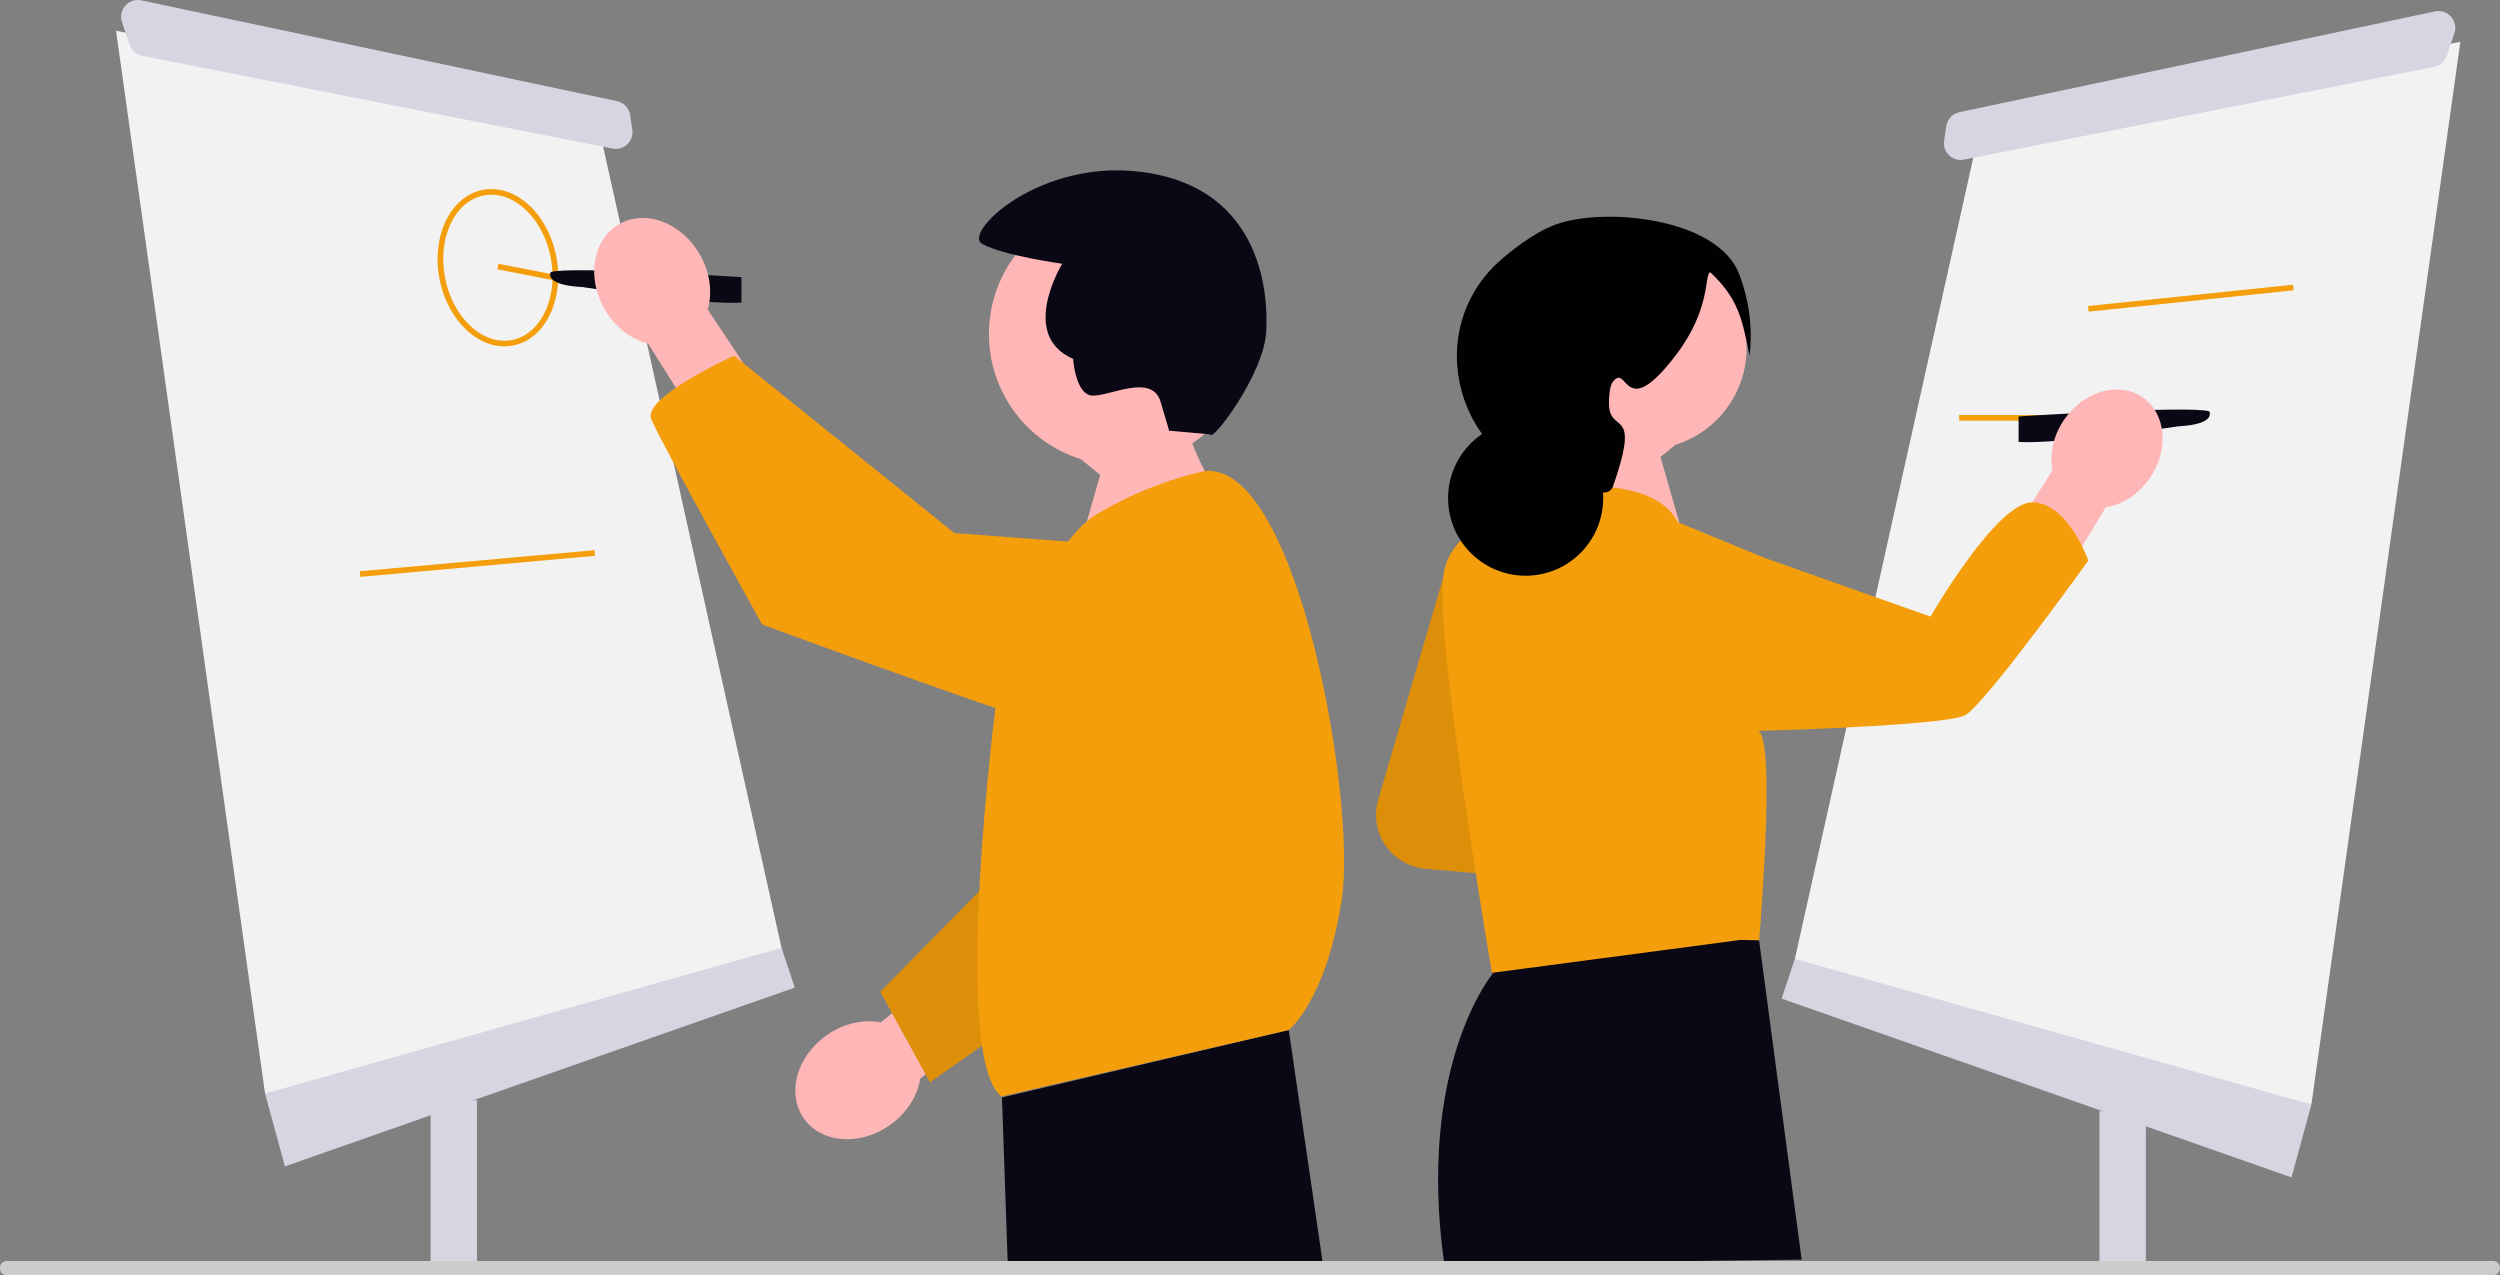 <svg xmlns="http://www.w3.org/2000/svg" width="1158.891" height="591.138" viewBox="0 0 1158.891 591.138" xmlns:xlink="http://www.w3.org/1999/xlink" role="img" artist="Katerina Limpitsouni" source="https://undraw.co/"><rect x="0" y="0" width="1158.891" height="591.138" fill="#808080" stroke="none"/><rect x="973.228" y="515.098" width="21.487" height="71.079" fill="#d6d6e3"/><polygon points="850.443 432.219 832.026 444.497 825.886 462.915 1062.247 545.795 1071.456 512.029 850.443 432.219" fill="#d6d6e3"/><polygon points="916.44 65.398 832.026 444.497 1071.456 512.029 1140.523 19.354 916.44 65.398" fill="#f2f2f2"/><path d="M1128.406,30.975l-218.004,43.027c-5.282,1.043-10.002-3.466-9.201-8.791l1.016-6.755c.483-3.209,2.907-5.782,6.081-6.454l220.469-46.714c5.883-1.247,10.896,4.367,8.994,10.072l-3.481,10.442c-.885,2.656-3.129,4.631-5.875,5.173Z" fill="#d6d6e3"/><rect x="962.772" y="137.825" width="2.625" height="111.829" transform="translate(769.185 1157.59) rotate(-89.931)" fill="#f59e0b"/><rect x="967.811" y="136.907" width="95.516" height="2.627" transform="translate(-8.85 105.818) rotate(-5.939)" fill="#f59e0b"/><path d="M672.367,256.307l-33.464,114.392c-4.444,15.19,6.119,30.649,21.886,32.029l36.517,3.196-24.939-149.618Z" fill="#f59e0b"/><path d="M672.367,256.307l-33.464,114.392c-4.444,15.19,6.119,30.649,21.886,32.029l36.517,3.196-24.939-149.618Z" opacity=".1"/><path d="M935.737,204.871v-11.826s79.763-5.144,88.388-2.36c0,0,3.536,5.991-14.398,6.947,0,0-55.808,8.401-73.99,7.239Z" fill="#090814"/><path d="M976.103,235.204l-44.762,74.028-21.076-26.702,41.19-64.489c-1.463-7.503.309-16.211,5.545-23.732,9.162-13.159,25.418-17.679,36.308-10.096,10.89,7.583,12.291,24.397,3.128,37.556-5.237,7.521-12.789,12.204-20.334,13.434Z" fill="#ffb6b6"/><path d="M697.038,414.662l-5.375,18.282.182,18.537s-35.355,42.523-22.33,134.499l165.657-2.077-19.733-148.001-118.401-21.24Z" fill="#090814"/><path d="M715.684,161.324c0-25.945,21.033-46.978,46.978-46.978,25.945,0,46.978,21.033,46.978,46.978,0,21.042-13.835,38.85-32.903,44.831l-7.004,5.643,12.574,44.01-14.652,10.365-46.297-38.581s10.002-12.739,15.365-27.104c-12.677-8.413-21.039-22.809-21.039-39.164Z" fill="#ffb6b6"/><path d="M942.14,232.854c-16.586-.253-47.246,52.974-47.246,52.974l-25.186-8.907-51.799-18.338-39.699-16.339.175,1.2c-.156-.376-.326-.756-.513-1.14-4.173-8.6-16.297-18.718-50.715-16.712l-16.207,12.792-2.204,1.752s-10.226-.885-20.416,3.18c-7.372,2.963-14.743,8.492-18.23,18.826-1.807,5.33-1.807,16.351-.723,30.353,3.921,50.697,22.193,158.472,22.193,158.472l115.354-15.27,8.51.199s1.012-11.617,1.915-26.83c.56-8.925,1.066-19.061,1.355-28.818.199-7.155.253-14.093.126-20.199-.018-.38-.018-.759-.036-1.139-.343-11.147-1.463-19.223-3.866-20.109,0,0,7.462-.199,18.23-.596,26.017-.976,71.366-3.162,77.834-6.685,9.142-4.969,57.075-71.655,57.075-71.655,0,0-9.323-26.74-25.927-27.011Z" fill="#f59e0b"/><path d="M811.028,164.792c-3.549-17.361-5.251-26.255-18.15-38.536-3.062.433.808,16.308-16.067,38.422-24.531,32.146-22.086,2.672-29.34,12.574-1.575,2.15-1.915,9.906-1.397,12.574,2.045,10.544,14.147.248,1.397,36.326-1.897,2.806-4.133,2.124-6.986,2.096-.221-.002,1.226-.278-4.191-1.397-2.586-.534-6.205-1.165-10.544-1.896-50.403-8.491-68.2-72.089-29.242-105.177,8.864-7.528,17.563-13.234,25.115-15.877,22.748-7.963,74.577-2.787,84.528,23.053,4.747,12.326,6.332,24.956,4.877,37.837Z" fill="#010102"/><circle cx="707.219" cy="230.933" r="35.948" fill="#010102"/><rect x="199.603" y="509.987" width="21.487" height="77.643" transform="translate(420.694 1097.616) rotate(-180)" fill="#d6d6e3"/><polygon points="343.876 427.107 362.293 439.385 368.433 457.803 132.071 540.683 122.863 506.917 343.876 427.107" fill="#d6d6e3"/><polygon points="277.879 60.287 362.293 439.385 122.863 506.917 53.796 14.242 277.879 60.287" fill="#f2f2f2"/><path d="M65.913,25.863l218.004,43.027c5.282,1.043,10.002-3.466,9.201-8.791l-1.016-6.755c-.483-3.209-2.907-5.782-6.081-6.454L65.552.175c-5.883-1.247-10.896,4.367-8.994,10.072l3.481,10.442c.885,2.656,3.129,4.631,5.875,5.173Z" fill="#d6d6e3"/><path d="M233.79,160.564c-5.989,0-11.992-2.523-17.259-7.326-6.362-5.801-10.901-14.263-12.779-23.828-3.906-19.887,5.051-38.45,19.967-41.38,7.301-1.433,14.885,1.026,21.356,6.928,6.362,5.801,10.901,14.263,12.779,23.828,3.906,19.887-5.051,38.45-19.967,41.38-1.359.267-2.727.399-4.097.399ZM227.799,90.259c-1.197,0-2.39.114-3.574.347-13.496,2.651-21.523,19.831-17.896,38.299,1.77,9.015,6.022,16.968,11.972,22.393,5.841,5.327,12.614,7.566,19.08,6.291,13.496-2.651,21.523-19.831,17.896-38.299h0c-1.77-9.015-6.022-16.968-11.972-22.393-4.771-4.351-10.167-6.638-15.506-6.638Z" fill="#f59e0b"/><rect x="243.555" y="111.973" width="2.625" height="28.66" transform="translate(74.071 342.5) rotate(-78.976)" fill="#f59e0b"/><path d="M343.697,140.288v-11.826s-79.763-5.144-88.388-2.36c0,0-3.536,5.991,14.398,6.947,0,0,55.808,8.401,73.99,7.239Z" fill="#090814"/><path d="M328.08,143.483l50.684,76.429-35.138,8.109-43.159-68.685c-7.854-1.995-15.399-7.637-20.235-16.062-8.463-14.741-5.434-32.369,6.765-39.373,12.2-7.004,28.95-.732,37.413,14.009,4.837,8.425,5.905,17.785,3.668,25.574Z" fill="#ffb6b6"/><path d="M579.876,154.868c0-33.537-27.187-60.724-60.724-60.724-33.537,0-60.724,27.187-60.724,60.724,0,27.198,17.883,50.217,42.531,57.948l9.053,7.294-16.254,56.888,18.939,13.398,59.844-49.87s-12.928-16.467-19.861-35.035c16.387-10.875,27.195-29.484,27.195-50.624Z" fill="#ffb6b6"/><path d="M408.262,473.917l71.433-57.512,11.312,34.241-64.416,49.304c-1.263,8.004-6.186,16.037-14.129,21.629-13.899,9.786-31.731,8.394-39.829-3.108-8.098-11.502-3.397-28.76,10.502-38.545,7.943-5.593,17.165-7.519,25.127-6.009Z" fill="#ffb6b6"/><polygon points="592.521 387.875 592.59 388.162 431.088 501.708 408.078 459.755 485.632 380.883 592.521 387.875" fill="#f59e0b"/><polygon points="592.521 387.875 592.59 388.162 431.088 501.708 408.078 459.755 485.632 380.883 592.521 387.875" opacity=".1"/><polygon points="597.417 477.47 464.468 508.727 467.117 584.865 613.081 584.865 597.417 477.47" fill="#090814"/><path d="M558.828,218.335s-24.36,4.423-50.511,20.088c-26.152,15.664-46.361,85.478-46.361,85.478,0,0-21.511,165.163,2.173,184.357l133.287-30.787s17.36-13.561,24.579-60.635c6.934-45.218-20.271-201.975-63.167-198.501Z" fill="#f59e0b"/><path d="M538.83,254.34l-96.433-7.225-102.139-82.218s-42.473,19.188-38.393,29.338,51.432,95.257,51.432,95.257c0,0,140.333,51.841,157.192,53.967s28.34-89.119,28.34-89.119Z" fill="#f59e0b"/><path d="M542.363,199.668l18.724,1.723c.661,3.762,25.271-28.358,25.907-48.265.149-4.67,3.982-59.009-48.164-71.651-52.147-12.643-93.417,26.136-83.513,31.598,9.904,5.462,37.075,9.176,37.075,9.176,0,0-20.321,33.17,5.059,44.098,0,0,1.042,16.341,8.693,17.023,7.65.682,27.856-10.702,31.873,2.898l4.017,13.599" fill="#090814"/><rect x="166.679" y="259.906" width="109.281" height="2.626" transform="translate(-22.454 20.819) rotate(-5.126)" fill="#f59e0b"/><path d="M1156,591.138H2.851c-1.699-.13-2.954-1.607-2.844-3.306-.11-1.681,1.145-3.158,2.844-3.288h1153.149c1.497.184,2.678,1.367,2.862,2.862.24,1.829-1.033,3.49-2.862,3.732Z" fill="#ccc"/></svg>